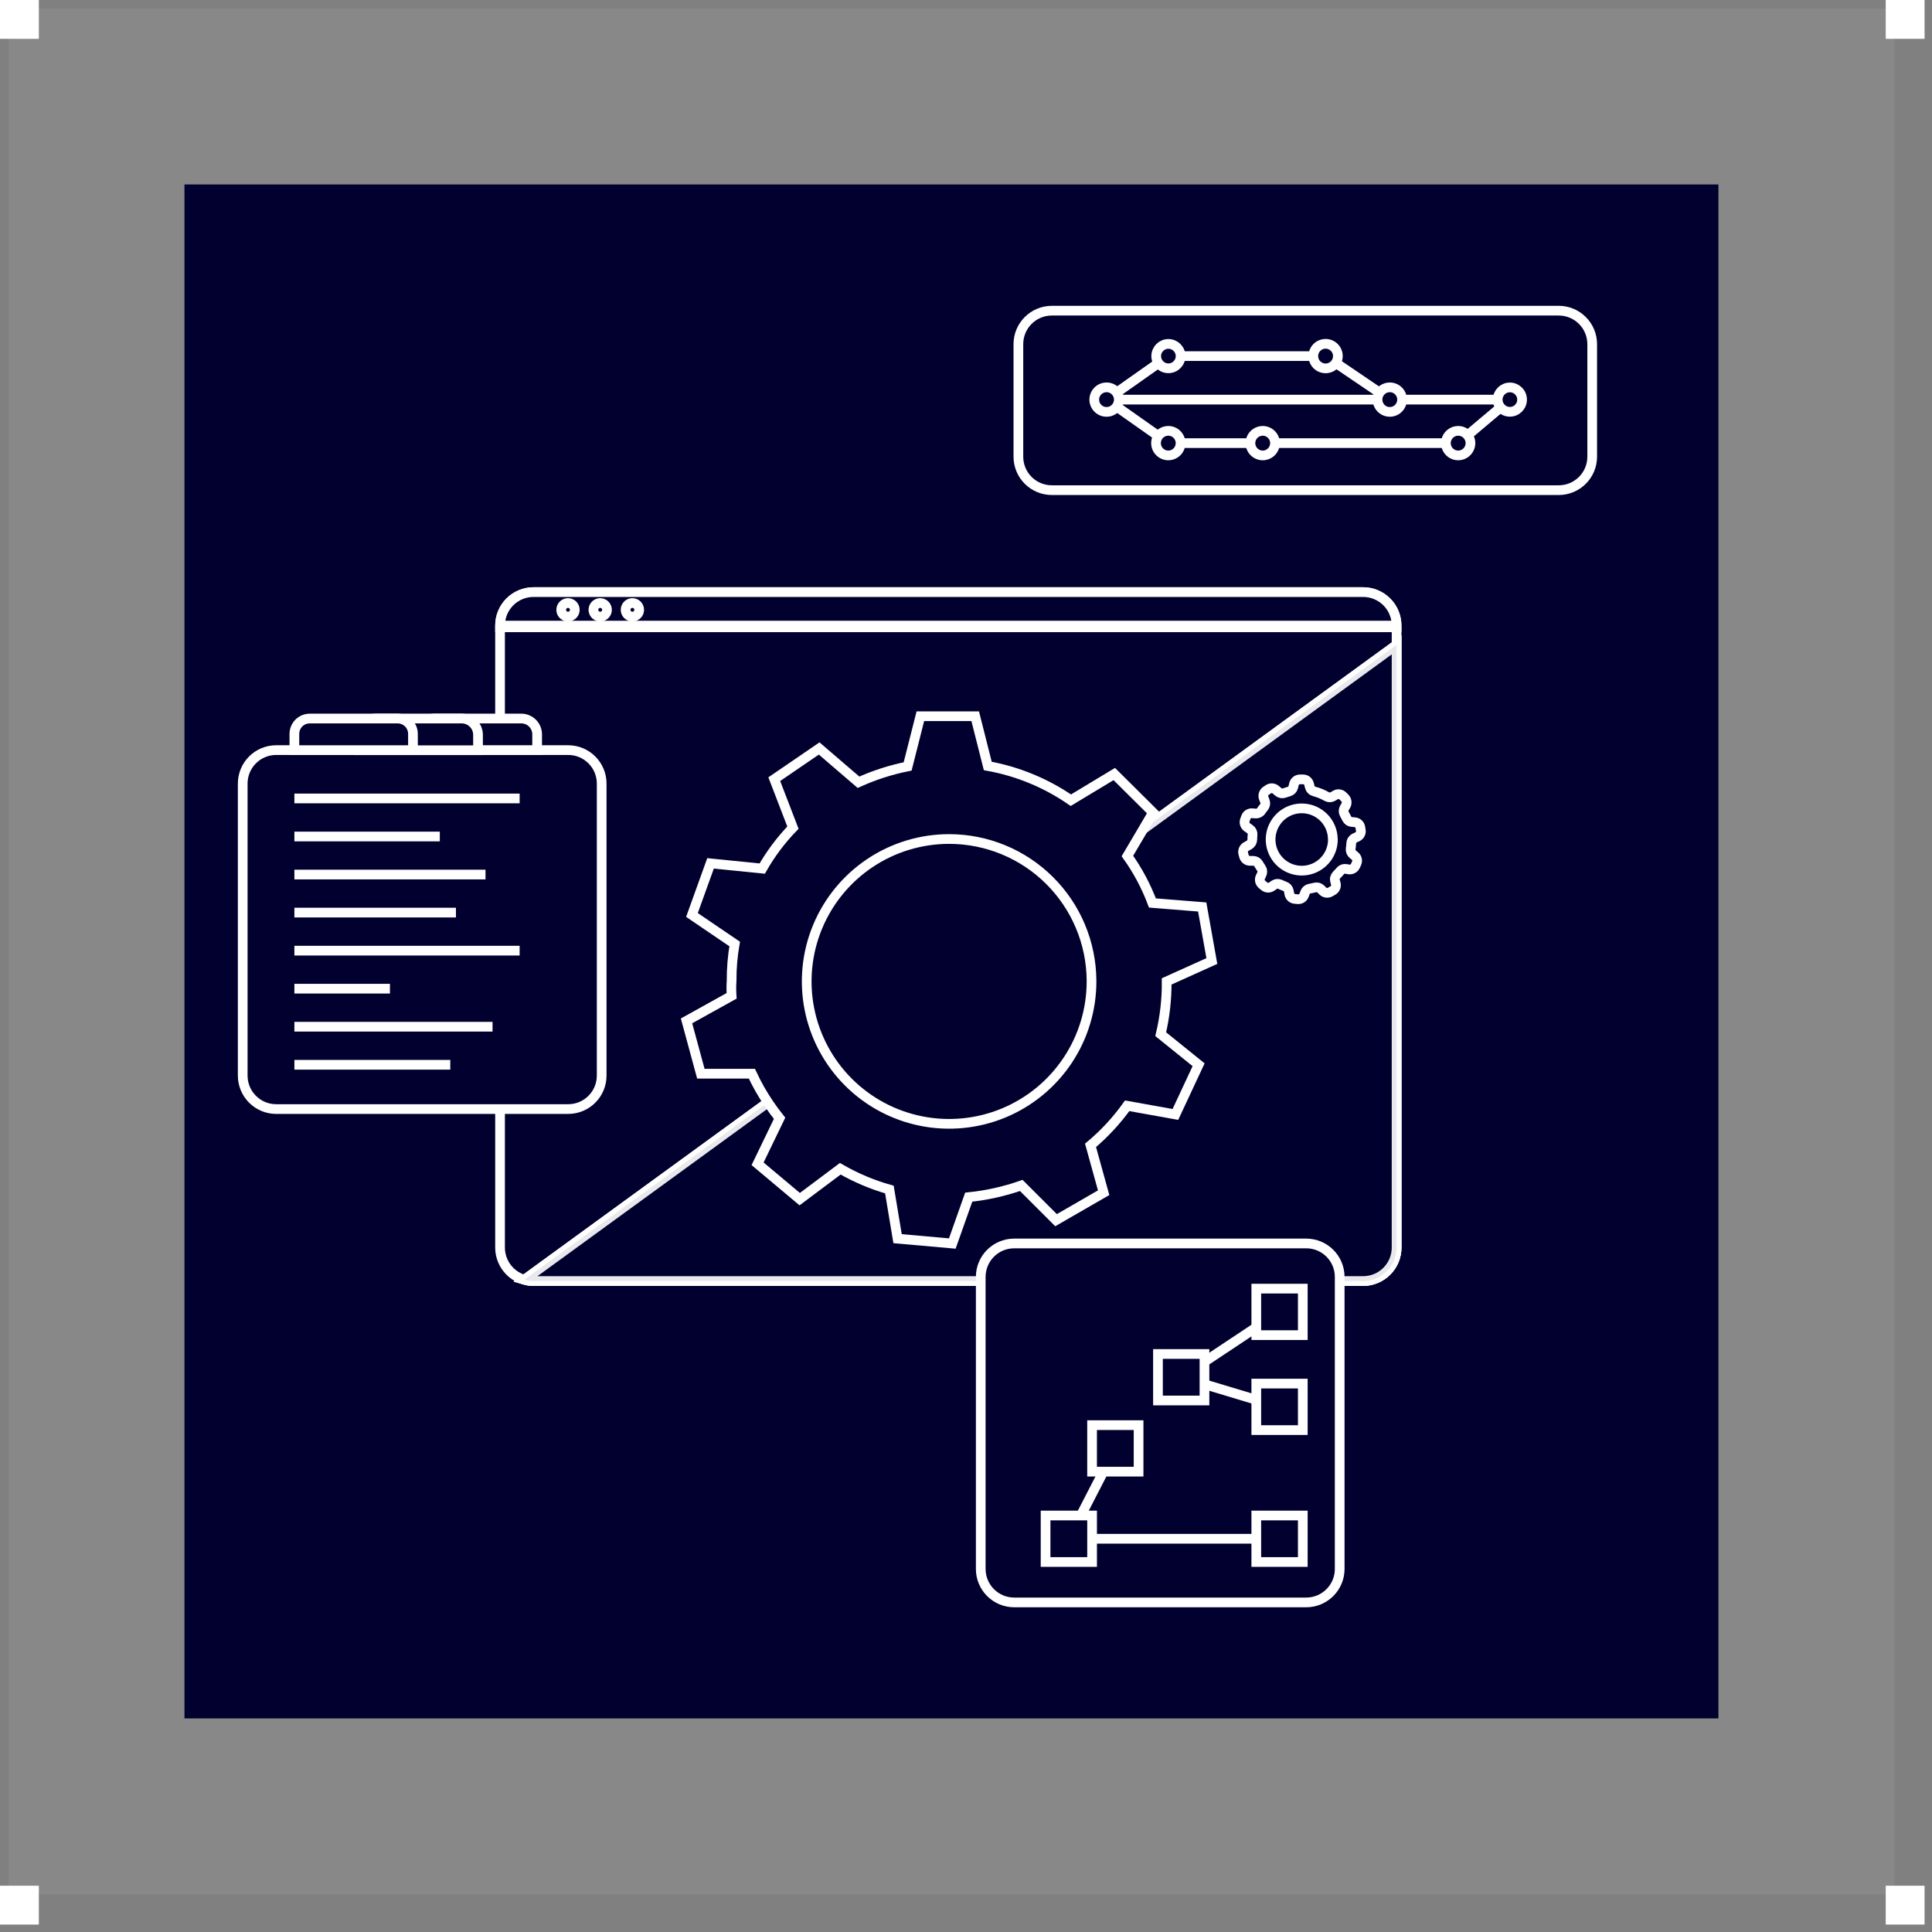 <svg width="199" height="199" viewBox="0 0 199 199" fill="none" xmlns="http://www.w3.org/2000/svg">
<rect x="0" y="0" width="199" height="199" fill="#808080" stroke="none"/>
<rect opacity="0.1" x="0.883" y="0.883" width="194.234" height="194.234" fill="#D9D9D9"/>
<rect x="194.234" y="194.234" width="4" height="4" fill="white"/>
<rect y="194.234" width="4" height="4" fill="white"/>
<rect x="194.234" width="4" height="4" fill="white"/>
<rect width="4" height="4" fill="white"/>
<g style="mix-blend-mode:color">
<rect x="19" y="19" width="158" height="158" fill="#01002F"/>
</g>
<path d="M143.852 64.438V128.503C143.852 128.956 143.763 129.405 143.589 129.823C143.416 130.242 143.161 130.622 142.841 130.942C142.52 131.262 142.14 131.516 141.721 131.689C141.302 131.862 140.854 131.951 140.401 131.951H54.954C54.501 131.951 54.053 131.862 53.634 131.688C53.216 131.515 52.836 131.261 52.516 130.941C52.196 130.621 51.942 130.241 51.768 129.822C51.595 129.404 51.506 128.956 51.506 128.503V64.438C51.505 63.984 51.594 63.536 51.767 63.117C51.941 62.698 52.194 62.318 52.515 61.997C52.835 61.677 53.215 61.423 53.634 61.249C54.052 61.076 54.501 60.986 54.954 60.986H140.401C140.854 60.986 141.303 61.075 141.722 61.248C142.141 61.422 142.521 61.676 142.842 61.996C143.162 62.317 143.417 62.697 143.59 63.116C143.763 63.535 143.852 63.984 143.852 64.438Z" fill="#01002F" stroke="white" stroke-miterlimit="10"/>
<path d="M143.853 66.418V128.503C143.853 128.956 143.763 129.405 143.59 129.823C143.417 130.242 143.162 130.622 142.842 130.942C142.521 131.262 142.141 131.516 141.722 131.689C141.303 131.863 140.855 131.951 140.401 131.951H54.955C54.634 131.95 54.314 131.905 54.006 131.815L143.853 66.418Z" fill="#01002F" stroke="white" stroke-miterlimit="10"/>
<path opacity="0.9" d="M143.853 66.418V128.503C143.853 128.956 143.763 129.405 143.59 129.823C143.417 130.242 143.162 130.622 142.842 130.942C142.521 131.262 142.141 131.516 141.722 131.689C141.303 131.863 140.855 131.951 140.401 131.951H54.955C54.634 131.95 54.314 131.905 54.006 131.815L143.853 66.418Z" fill="#01002F" stroke="white" stroke-miterlimit="10"/>
<path d="M120.169 101.088L124.823 98.988L123.83 93.42L118.702 93.009C118.056 91.29 117.19 89.663 116.124 88.169L117.734 85.442L118.765 83.69L114.773 79.726L110.3 82.424C107.731 80.653 104.814 79.45 101.743 78.897L100.449 73.772H94.799L93.489 78.945C91.746 79.294 90.048 79.84 88.428 80.574L84.376 77.094L79.751 80.257L81.674 85.249C80.447 86.517 79.384 87.933 78.511 89.466L73.187 88.928L71.273 94.243L75.673 97.232C75.457 98.48 75.351 99.743 75.357 101.009C75.322 101.531 75.322 102.054 75.357 102.575L70.713 105.153L72.19 110.594H77.445C77.948 111.678 78.539 112.719 79.21 113.707C79.551 114.213 79.914 114.706 80.298 115.185L78.033 119.873L82.373 123.514L86.549 120.385C88.141 121.305 89.841 122.024 91.61 122.524L92.452 127.585L98.089 128.085L99.781 123.308C101.627 123.12 103.443 122.715 105.194 122.103L108.775 125.681L113.678 122.853L112.327 117.975C113.752 116.78 115.02 115.41 116.101 113.897L121.068 114.789L123.459 109.671L119.556 106.523C119.979 104.743 120.185 102.918 120.169 101.088ZM107.275 101.088C107.275 103.306 106.507 105.455 105.101 107.17C103.694 108.885 101.737 110.059 99.563 110.494C97.388 110.928 95.13 110.595 93.173 109.552C91.216 108.509 89.68 106.82 88.829 104.773C87.977 102.725 87.861 100.446 88.5 98.322C89.139 96.199 90.495 94.362 92.336 93.126C94.177 91.889 96.39 91.329 98.597 91.54C100.805 91.751 102.871 92.721 104.444 94.284C104.618 94.458 104.786 94.635 104.941 94.822C106.437 96.544 107.265 98.747 107.275 101.028V101.088Z" fill="#01002F" stroke="white" stroke-miterlimit="10"/>
<path d="M139.563 86.306L139.797 86.198C139.927 86.141 140.035 86.041 140.101 85.915C140.168 85.788 140.19 85.643 140.164 85.502L140.116 85.218C140.093 85.077 140.023 84.948 139.917 84.852C139.811 84.756 139.676 84.699 139.534 84.69L139.253 84.667C139.142 84.661 139.035 84.626 138.942 84.566C138.85 84.505 138.774 84.421 138.724 84.323C138.648 84.161 138.566 84.006 138.477 83.854C138.422 83.758 138.393 83.649 138.393 83.538C138.393 83.427 138.422 83.318 138.477 83.222L138.623 82.975C138.694 82.852 138.722 82.708 138.704 82.567C138.686 82.426 138.622 82.295 138.522 82.194L138.319 81.991C138.219 81.889 138.086 81.823 137.944 81.806C137.801 81.789 137.657 81.821 137.535 81.896L137.285 82.045C137.189 82.1 137.08 82.13 136.969 82.13C136.857 82.13 136.748 82.1 136.652 82.045C136.249 81.813 135.816 81.636 135.365 81.52C135.254 81.491 135.153 81.433 135.073 81.352C134.993 81.27 134.936 81.169 134.909 81.058L134.836 80.764C134.803 80.622 134.722 80.496 134.607 80.408C134.491 80.319 134.349 80.273 134.204 80.277H133.919C133.774 80.273 133.632 80.318 133.517 80.406C133.402 80.495 133.32 80.62 133.286 80.761L133.207 81.077C133.18 81.186 133.124 81.285 133.046 81.365C132.967 81.445 132.869 81.503 132.761 81.532C132.603 81.577 132.445 81.624 132.296 81.681C132.19 81.72 132.075 81.73 131.964 81.709C131.853 81.689 131.749 81.638 131.663 81.564L131.41 81.346C131.304 81.253 131.17 81.198 131.029 81.19C130.888 81.182 130.748 81.221 130.632 81.302L130.408 81.453C130.286 81.534 130.197 81.654 130.154 81.792C130.11 81.931 130.116 82.081 130.17 82.216L130.284 82.513C130.326 82.618 130.338 82.732 130.321 82.843C130.304 82.954 130.257 83.059 130.186 83.146C130.085 83.266 129.99 83.392 129.901 83.522C129.837 83.617 129.748 83.692 129.645 83.739C129.541 83.787 129.427 83.806 129.313 83.794L128.997 83.766C128.854 83.75 128.711 83.783 128.589 83.859C128.468 83.936 128.376 84.051 128.329 84.187L128.228 84.465C128.179 84.597 128.175 84.741 128.217 84.875C128.259 85.009 128.344 85.125 128.459 85.205L128.75 85.411C128.842 85.475 128.914 85.563 128.961 85.664C129.008 85.766 129.027 85.878 129.016 85.99C128.998 86.155 128.989 86.32 128.99 86.486C128.986 86.595 128.955 86.701 128.9 86.795C128.845 86.889 128.767 86.968 128.674 87.024L128.377 87.189C128.248 87.256 128.147 87.365 128.089 87.498C128.032 87.631 128.021 87.78 128.06 87.919L128.133 88.195C128.169 88.334 128.251 88.457 128.366 88.543C128.481 88.629 128.622 88.674 128.766 88.669H129.082C129.194 88.668 129.304 88.697 129.402 88.752C129.499 88.808 129.58 88.888 129.636 88.986C129.721 89.137 129.813 89.283 129.911 89.425C129.974 89.517 130.011 89.624 130.02 89.735C130.028 89.846 130.007 89.958 129.958 90.058L129.829 90.327C129.765 90.455 129.747 90.602 129.777 90.742C129.808 90.882 129.885 91.008 129.996 91.099L130.215 91.282C130.323 91.375 130.46 91.429 130.604 91.434C130.747 91.439 130.887 91.396 131.002 91.311L131.227 91.152C131.318 91.087 131.424 91.048 131.535 91.037C131.646 91.027 131.758 91.046 131.86 91.092C132.02 91.168 132.184 91.238 132.353 91.301C132.457 91.34 132.549 91.405 132.619 91.491C132.69 91.576 132.736 91.679 132.755 91.788L132.802 92.063C132.826 92.204 132.896 92.333 133.001 92.429C133.107 92.525 133.242 92.582 133.384 92.592L133.675 92.617C133.817 92.63 133.959 92.595 134.079 92.518C134.198 92.44 134.288 92.325 134.333 92.19L134.422 91.943C134.459 91.837 134.524 91.742 134.611 91.669C134.697 91.596 134.801 91.548 134.912 91.529C135.091 91.5 135.269 91.462 135.444 91.415C135.552 91.386 135.665 91.387 135.773 91.416C135.881 91.445 135.979 91.503 136.057 91.583L136.244 91.772C136.343 91.874 136.473 91.94 136.614 91.959C136.754 91.978 136.897 91.949 137.019 91.877L137.269 91.734C137.397 91.667 137.499 91.558 137.557 91.425C137.614 91.292 137.624 91.143 137.585 91.004L137.516 90.757C137.483 90.647 137.48 90.53 137.509 90.418C137.537 90.307 137.595 90.205 137.677 90.124C137.807 89.995 137.933 89.859 138.05 89.716C138.123 89.63 138.217 89.564 138.323 89.526C138.429 89.489 138.544 89.48 138.655 89.501L138.908 89.549C139.048 89.576 139.193 89.556 139.32 89.49C139.447 89.425 139.548 89.318 139.607 89.188L139.727 88.928C139.789 88.799 139.806 88.651 139.773 88.511C139.74 88.371 139.66 88.246 139.547 88.157L139.357 88.002C139.27 87.933 139.202 87.842 139.161 87.739C139.12 87.635 139.107 87.523 139.123 87.413C139.154 87.225 139.174 87.035 139.183 86.844C139.191 86.728 139.23 86.617 139.297 86.522C139.364 86.427 139.456 86.352 139.563 86.306ZM137.291 86.471C137.291 87.105 137.103 87.725 136.751 88.253C136.398 88.78 135.897 89.191 135.311 89.434C134.725 89.677 134.08 89.74 133.458 89.617C132.835 89.493 132.264 89.187 131.815 88.739C131.367 88.29 131.061 87.719 130.937 87.096C130.814 86.474 130.877 85.829 131.12 85.243C131.363 84.657 131.774 84.156 132.301 83.803C132.829 83.451 133.449 83.263 134.083 83.263C134.931 83.262 135.743 83.597 136.344 84.195C136.944 84.793 137.282 85.605 137.285 86.452L137.291 86.471Z" fill="#01002F" stroke="white" stroke-miterlimit="10"/>
<path d="M143.852 64.438V64.612H51.506V64.438C51.505 63.984 51.594 63.536 51.767 63.117C51.941 62.698 52.194 62.318 52.515 61.997C52.835 61.677 53.215 61.423 53.634 61.249C54.052 61.076 54.501 60.986 54.954 60.986H140.401C140.854 60.986 141.303 61.075 141.722 61.248C142.141 61.422 142.521 61.676 142.842 61.996C143.162 62.317 143.417 62.697 143.59 63.116C143.763 63.535 143.852 63.984 143.852 64.438Z" fill="#01002F" stroke="white" stroke-miterlimit="10"/>
<path d="M51.506 64.438H143.852" stroke="white" stroke-miterlimit="10"/>
<path d="M59.205 62.811C59.205 62.95 59.164 63.085 59.087 63.2C59.01 63.315 58.901 63.404 58.773 63.457C58.645 63.51 58.505 63.524 58.369 63.497C58.234 63.47 58.109 63.404 58.011 63.306C57.914 63.208 57.847 63.083 57.82 62.948C57.793 62.812 57.807 62.672 57.86 62.544C57.913 62.416 58.002 62.307 58.117 62.23C58.232 62.153 58.367 62.112 58.506 62.112C58.598 62.112 58.688 62.13 58.773 62.166C58.858 62.201 58.935 62.252 59 62.317C59.065 62.382 59.117 62.459 59.152 62.544C59.187 62.629 59.205 62.72 59.205 62.811Z" fill="#01002F" stroke="white" stroke-miterlimit="10"/>
<path d="M62.521 62.811C62.521 62.95 62.48 63.085 62.403 63.2C62.327 63.315 62.217 63.404 62.09 63.457C61.962 63.51 61.821 63.524 61.686 63.497C61.55 63.47 61.426 63.404 61.328 63.306C61.23 63.208 61.163 63.083 61.136 62.948C61.109 62.812 61.123 62.672 61.176 62.544C61.229 62.416 61.319 62.307 61.434 62.23C61.549 62.153 61.684 62.112 61.822 62.112C61.914 62.112 62.005 62.13 62.09 62.166C62.175 62.201 62.252 62.252 62.316 62.317C62.381 62.382 62.433 62.459 62.468 62.544C62.503 62.629 62.521 62.72 62.521 62.811Z" fill="#01002F" stroke="white" stroke-miterlimit="10"/>
<path d="M65.838 62.811C65.838 62.95 65.797 63.085 65.72 63.2C65.643 63.315 65.534 63.404 65.406 63.457C65.278 63.51 65.138 63.524 65.002 63.497C64.867 63.47 64.742 63.404 64.644 63.306C64.546 63.208 64.48 63.083 64.453 62.948C64.426 62.812 64.44 62.672 64.493 62.544C64.546 62.416 64.635 62.307 64.75 62.23C64.865 62.153 65 62.112 65.139 62.112C65.324 62.112 65.502 62.186 65.633 62.317C65.764 62.448 65.838 62.626 65.838 62.811Z" fill="#01002F" stroke="white" stroke-miterlimit="10"/>
<path d="M112.429 101.089C112.429 103.99 111.569 106.826 109.957 109.238C108.345 111.65 106.054 113.53 103.374 114.641C100.694 115.751 97.744 116.041 94.899 115.475C92.053 114.909 89.44 113.512 87.388 111.461C85.337 109.409 83.94 106.796 83.374 103.95C82.808 101.105 83.098 98.156 84.208 95.475C85.319 92.795 87.199 90.504 89.611 88.892C92.023 87.28 94.859 86.42 97.76 86.42C101.634 86.42 105.351 87.952 108.099 90.683C110.848 93.413 112.404 97.12 112.429 100.994V101.089Z" fill="#01002F" stroke="white" stroke-miterlimit="10"/>
<path d="M160.551 32H108.343C106.438 32 104.895 33.544 104.895 35.448V47.039C104.895 48.943 106.438 50.487 108.343 50.487H160.551C162.456 50.487 164 48.943 164 47.039V35.448C164 33.544 162.456 32 160.551 32Z" fill="#01002F" stroke="white" stroke-miterlimit="10"/>
<path d="M115.242 41.162H155.522" stroke="white" stroke-miterlimit="10"/>
<path d="M113.986 41.161L120.348 36.679H136.548L143.156 41.161" stroke="white" stroke-miterlimit="10"/>
<path d="M144.417 41.161C144.417 41.412 144.343 41.656 144.204 41.864C144.065 42.072 143.868 42.235 143.636 42.33C143.405 42.426 143.151 42.451 142.905 42.402C142.66 42.354 142.434 42.233 142.257 42.056C142.08 41.879 141.96 41.654 141.911 41.408C141.862 41.163 141.887 40.908 141.983 40.677C142.079 40.446 142.241 40.248 142.449 40.109C142.657 39.97 142.902 39.896 143.152 39.896C143.488 39.896 143.81 40.029 144.047 40.267C144.284 40.504 144.417 40.826 144.417 41.161Z" fill="#01002F" stroke="white" stroke-miterlimit="10"/>
<path d="M120.348 37.935C121.041 37.935 121.604 37.372 121.604 36.679C121.604 35.985 121.041 35.423 120.348 35.423C119.654 35.423 119.092 35.985 119.092 36.679C119.092 37.372 119.654 37.935 120.348 37.935Z" fill="#01002F" stroke="white" stroke-miterlimit="10"/>
<path d="M137.804 36.678C137.804 36.929 137.73 37.173 137.591 37.381C137.452 37.59 137.254 37.752 137.023 37.847C136.792 37.943 136.537 37.968 136.292 37.919C136.046 37.871 135.821 37.75 135.644 37.573C135.467 37.396 135.347 37.171 135.298 36.925C135.249 36.68 135.274 36.425 135.37 36.194C135.466 35.963 135.628 35.765 135.836 35.626C136.044 35.487 136.289 35.413 136.539 35.413C136.874 35.413 137.196 35.546 137.434 35.784C137.671 36.021 137.804 36.343 137.804 36.678Z" fill="#01002F" stroke="white" stroke-miterlimit="10"/>
<path d="M113.986 41.162L120.348 45.644H150.204L155.522 41.162" stroke="white" stroke-miterlimit="10"/>
<path d="M131.328 45.644C131.328 45.894 131.253 46.139 131.114 46.347C130.975 46.555 130.778 46.717 130.546 46.813C130.315 46.909 130.061 46.934 129.815 46.885C129.57 46.836 129.344 46.715 129.167 46.538C128.991 46.362 128.87 46.136 128.821 45.891C128.772 45.645 128.797 45.391 128.893 45.16C128.989 44.928 129.151 44.731 129.359 44.592C129.567 44.453 129.812 44.378 130.062 44.378C130.398 44.378 130.72 44.512 130.957 44.749C131.194 44.986 131.328 45.308 131.328 45.644Z" fill="#01002F" stroke="white" stroke-miterlimit="10"/>
<path d="M121.601 45.644C121.601 45.894 121.527 46.139 121.388 46.347C121.249 46.555 121.051 46.717 120.82 46.813C120.589 46.909 120.334 46.934 120.089 46.885C119.843 46.836 119.618 46.715 119.441 46.538C119.264 46.362 119.143 46.136 119.095 45.891C119.046 45.645 119.071 45.391 119.167 45.16C119.262 44.928 119.425 44.731 119.633 44.592C119.841 44.453 120.085 44.378 120.336 44.378C120.671 44.378 120.993 44.512 121.23 44.749C121.468 44.986 121.601 45.308 121.601 45.644Z" fill="#01002F" stroke="white" stroke-miterlimit="10"/>
<path d="M151.46 45.644C151.46 45.894 151.386 46.139 151.247 46.347C151.108 46.555 150.91 46.717 150.679 46.813C150.448 46.909 150.194 46.934 149.948 46.885C149.703 46.836 149.477 46.715 149.3 46.538C149.123 46.362 149.003 46.136 148.954 45.891C148.905 45.645 148.93 45.391 149.026 45.16C149.122 44.928 149.284 44.731 149.492 44.592C149.7 44.453 149.945 44.378 150.195 44.378C150.531 44.378 150.852 44.512 151.09 44.749C151.327 44.986 151.46 45.308 151.46 45.644Z" fill="#01002F" stroke="white" stroke-miterlimit="10"/>
<path d="M155.521 42.417C156.215 42.417 156.777 41.855 156.777 41.161C156.777 40.468 156.215 39.905 155.521 39.905C154.828 39.905 154.266 40.468 154.266 41.161C154.266 41.855 154.828 42.417 155.521 42.417Z" fill="#01002F" stroke="white" stroke-miterlimit="10"/>
<path d="M115.242 41.161C115.242 41.412 115.167 41.656 115.028 41.864C114.889 42.072 114.692 42.235 114.461 42.33C114.229 42.426 113.975 42.451 113.729 42.402C113.484 42.354 113.259 42.233 113.082 42.056C112.905 41.879 112.784 41.654 112.735 41.408C112.686 41.163 112.711 40.908 112.807 40.677C112.903 40.446 113.065 40.248 113.273 40.109C113.481 39.97 113.726 39.896 113.976 39.896C114.312 39.896 114.634 40.029 114.871 40.267C115.108 40.504 115.242 40.826 115.242 41.161Z" fill="#01002F" stroke="white" stroke-miterlimit="10"/>
<path d="M134.543 128.079H104.466C102.561 128.079 101.018 129.622 101.018 131.527V161.604C101.018 163.509 102.561 165.052 104.466 165.052H134.543C136.448 165.052 137.991 163.509 137.991 161.604V131.527C137.991 129.622 136.448 128.079 134.543 128.079Z" fill="#01002F" stroke="white" stroke-miterlimit="10"/>
<path d="M114.883 149.191L110.094 158.498H131.801" fill="#01002F"/>
<path d="M114.883 149.191L110.094 158.498H131.801" stroke="white" stroke-miterlimit="10"/>
<path d="M131.798 135.127L121.666 141.859L131.798 144.908" fill="#01002F"/>
<path d="M131.798 135.127L121.666 141.859L131.798 144.908" stroke="white" stroke-miterlimit="10"/>
<path d="M134.19 132.732H129.4V137.522H134.19V132.732Z" fill="#01002F" stroke="white" stroke-miterlimit="10"/>
<path d="M134.19 142.513H129.4V147.303H134.19V142.513Z" fill="#01002F" stroke="white" stroke-miterlimit="10"/>
<path d="M124.063 139.464H119.273V144.253H124.063V139.464Z" fill="#01002F" stroke="white" stroke-miterlimit="10"/>
<path d="M117.276 146.793H112.486V151.583H117.276V146.793Z" fill="#01002F" stroke="white" stroke-miterlimit="10"/>
<path d="M112.487 156.1H107.697V160.889H112.487V156.1Z" fill="#01002F" stroke="white" stroke-miterlimit="10"/>
<path d="M134.19 156.1H129.4V160.889H134.19V156.1Z" fill="#01002F" stroke="white" stroke-miterlimit="10"/>
<path d="M58.526 77.262H28.448C26.544 77.262 25 78.805 25 80.71V110.787C25 112.692 26.544 114.236 28.448 114.236H58.526C60.43 114.236 61.974 112.692 61.974 110.787V80.71C61.974 78.805 60.43 77.262 58.526 77.262Z" fill="#01002F" stroke="white" stroke-miterlimit="10"/>
<path d="M44.748 74.01H53.697C54.129 74.01 54.543 74.182 54.849 74.487C55.154 74.793 55.326 75.207 55.326 75.639V77.259H43.115V75.639C43.115 75.425 43.157 75.213 43.239 75.015C43.322 74.817 43.442 74.638 43.593 74.486C43.745 74.335 43.925 74.215 44.123 74.133C44.321 74.052 44.533 74.01 44.748 74.01Z" fill="#01002F" stroke="white" stroke-miterlimit="10"/>
<path d="M38.697 74.01H47.554C48.001 74.01 48.428 74.188 48.744 74.503C49.06 74.819 49.237 75.247 49.237 75.693V77.275H37.014V75.693C37.014 75.247 37.191 74.819 37.507 74.503C37.822 74.188 38.25 74.01 38.697 74.01Z" fill="#01002F" stroke="white" stroke-miterlimit="10"/>
<path d="M31.898 74.01H40.955C41.374 74.01 41.776 74.177 42.073 74.474C42.37 74.77 42.536 75.172 42.536 75.592V77.265H30.322V75.592C30.322 75.174 30.488 74.772 30.783 74.476C31.079 74.179 31.479 74.012 31.898 74.01Z" fill="#01002F" stroke="white" stroke-miterlimit="10"/>
<path d="M30.322 82.241H53.523" stroke="white" stroke-miterlimit="10"/>
<path d="M30.322 86.161H45.301" stroke="white" stroke-miterlimit="10"/>
<path d="M30.322 90.08H50.008" stroke="white" stroke-miterlimit="10"/>
<path d="M30.322 93.999H46.962" stroke="white" stroke-miterlimit="10"/>
<path d="M30.322 97.919H53.523" stroke="white" stroke-miterlimit="10"/>
<path d="M30.322 101.835H40.164" stroke="white" stroke-miterlimit="10"/>
<path d="M30.322 105.754H50.733" stroke="white" stroke-miterlimit="10"/>
<path d="M30.322 109.674H46.38" stroke="white" stroke-miterlimit="10"/>
</svg>
